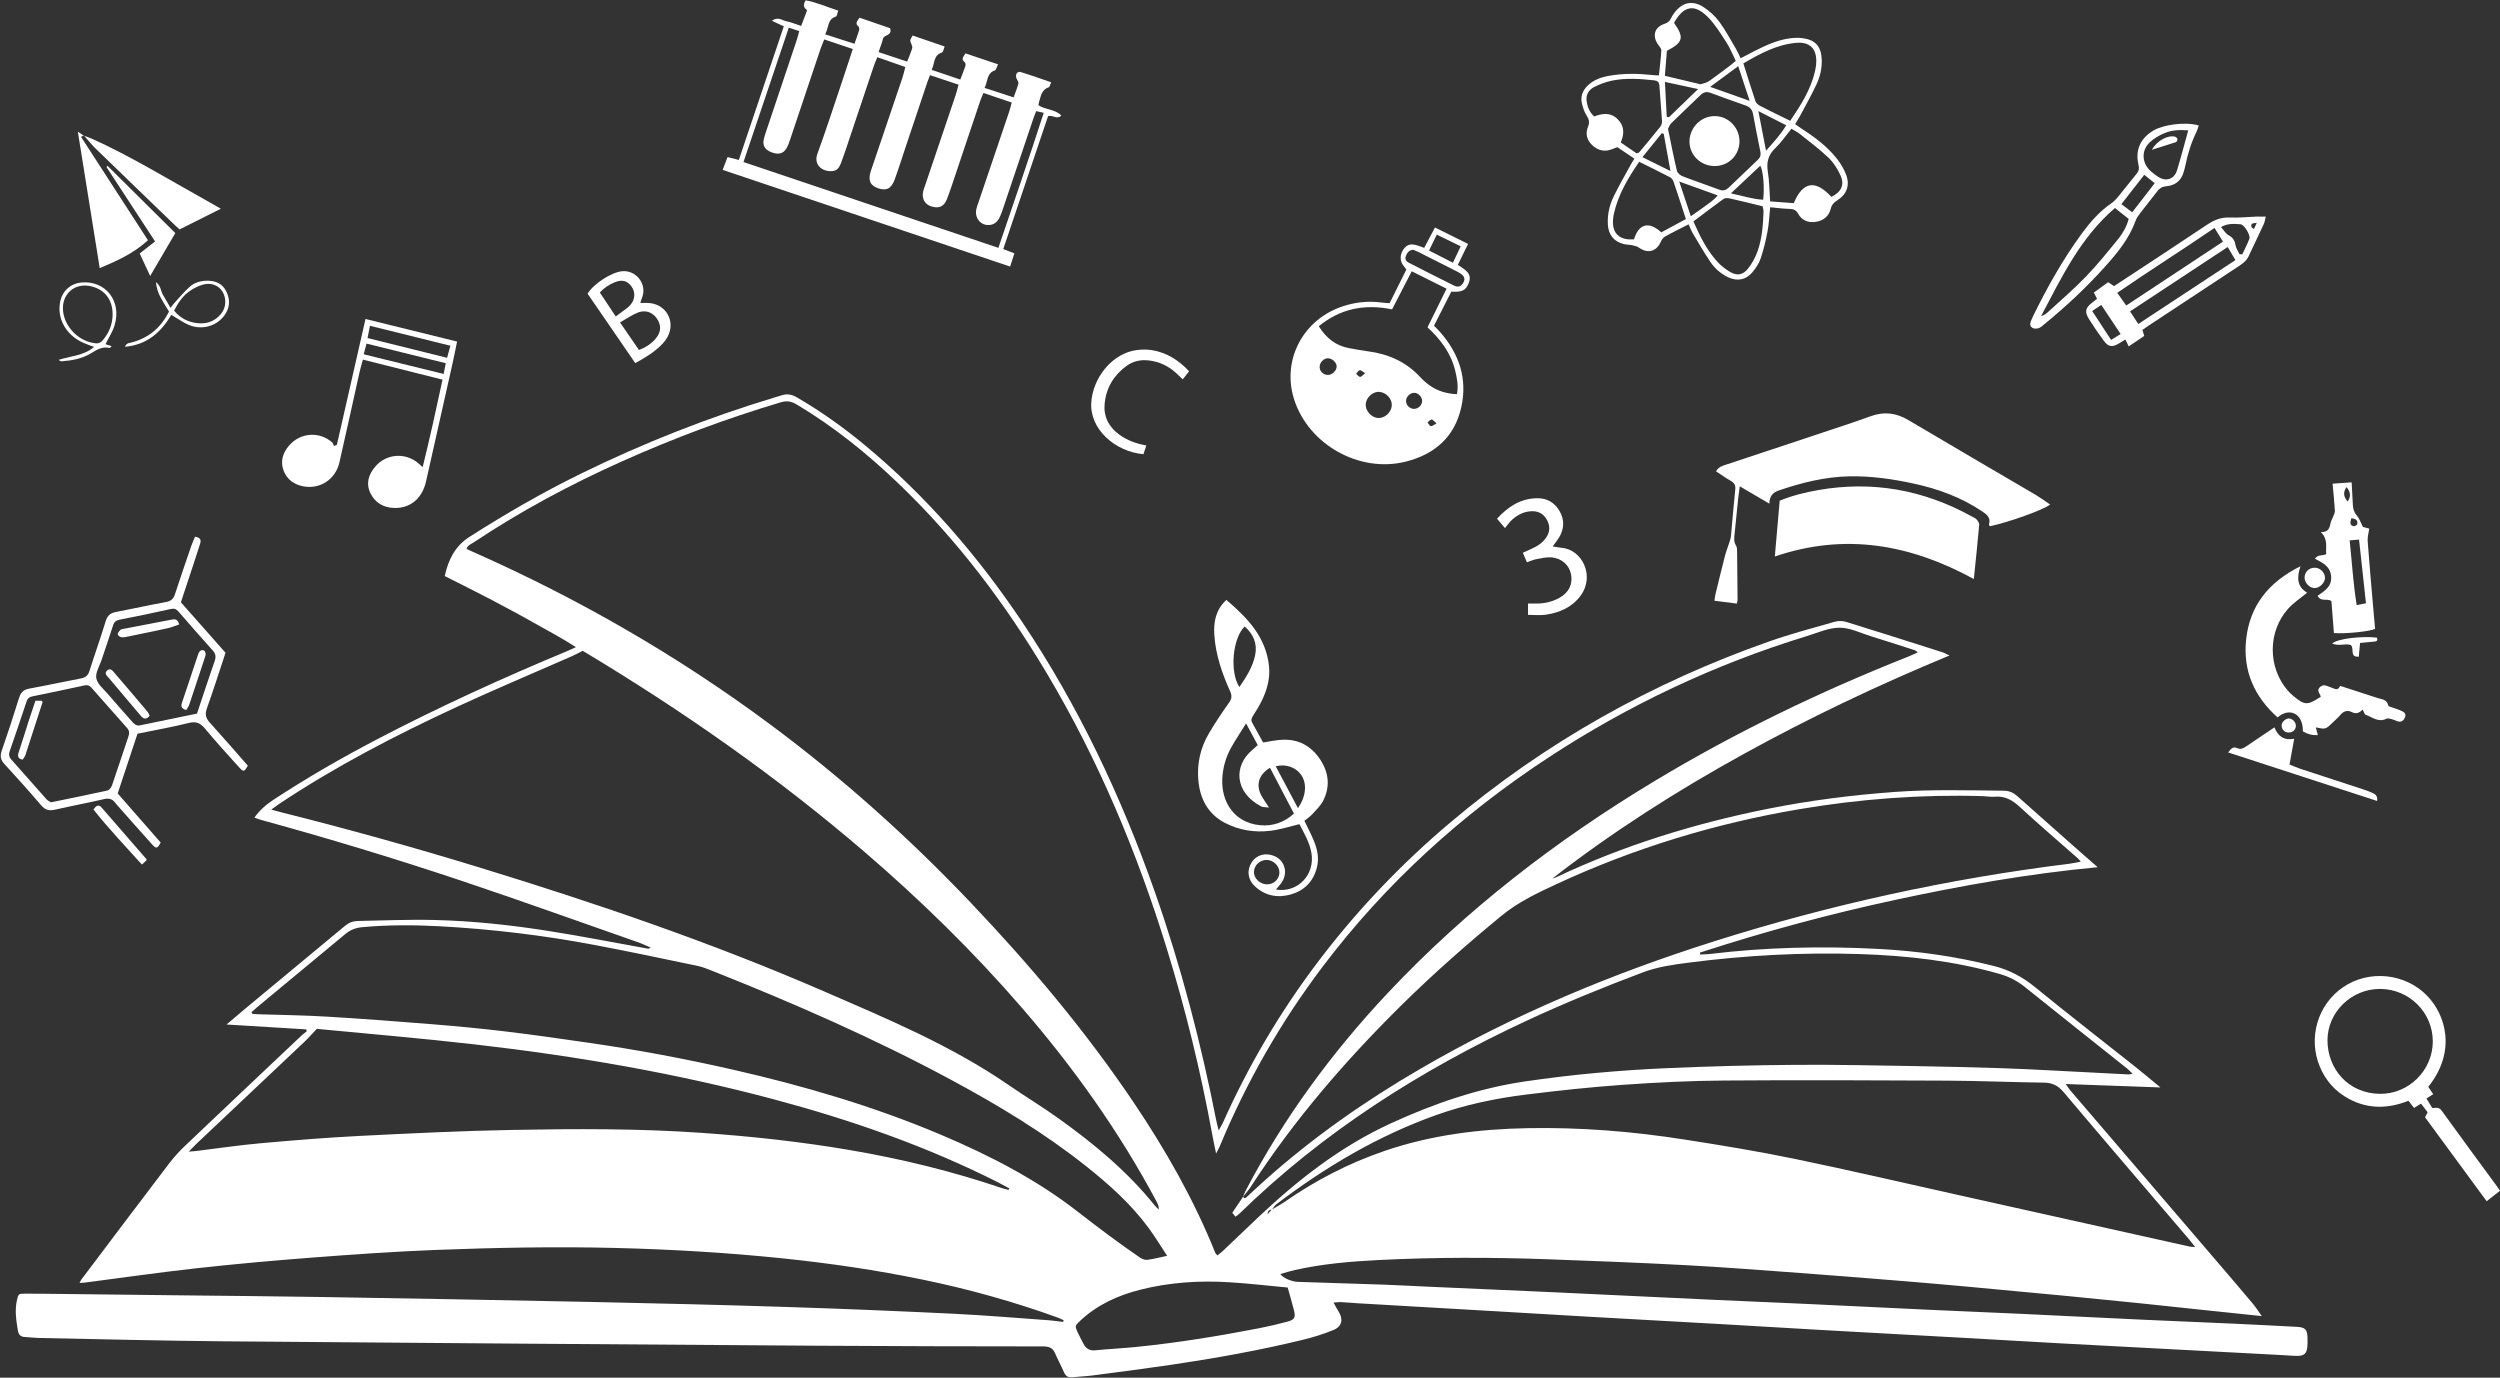 <?xml version="1.0" encoding="UTF-8" standalone="no"?><svg xmlns="http://www.w3.org/2000/svg" xmlns:xlink="http://www.w3.org/1999/xlink" fill="#ffffff" height="3364.4" preserveAspectRatio="xMidYMid meet" version="1" viewBox="265.2 409.1 6105.1 3364.4" width="6105.1" zoomAndPan="magnify"><rect x="265.2" y="409.1" width="6105.1" height="3364.4" fill="#333333" stroke="none"/><g id="change1_1"><path d="M3521.6,3590c5.4,9.5,8.6,15.8,12.3,21.6c12.1,18.7,8.7,36.7-11.9,45.2c-23.7,9.8-48.5,17.6-73.5,23.7 c-107.6,26.4-216.6,45.7-326.1,61.9c-63.2,9.3-126.5,17.5-189.8,25.7c-16.2,2.1-32.5,2.5-48.7,4.3c-10.4,1.1-16.4-2.8-20.5-12.4 c-6.7-15.6-15-30.5-21.7-46.1c-5.6-13.3-14.8-16.8-28.8-16.8c-184.3-0.2-368.5-0.4-552.8-1.7c-484.1-3.3-968.2-6.6-1452.2-10.8 c-148.9-1.3-297.7-5.2-446.6-8.1c-12.2-0.2-24.4-1.9-36.6-2.5c-10.2-0.5-14.4-7-15.8-15.6c-4.2-24.8-8-49.7-2.2-74.8 c3.3-14.4,3.7-15.2,19-15.3c27.2-0.1,54.4,0.3,81.6,0.6c104,1.2,208,2.4,312.1,3.6c109.5,1.3,218.9,2.1,328.4,3.9 c221.6,3.7,443.2,7.5,664.8,12.2c159,3.3,318.1,7.2,477.1,12.3c134.5,4.3,269,9.9,403.5,16.4c78,3.8,156,10.4,233.9,16 c11.4,0.8,22.7,2.7,34.1,4c0.5-1.4,1-2.7,1.5-4.1c-4.9-2.2-9.7-4.8-14.8-6.6c-107.4-38.9-217.1-69.4-329-92.5 c-113.2-23.4-227.5-40.1-342.3-52c-135.3-14-270.9-22-406.9-25.4c-146.9-3.7-293.7-0.8-440.5,4.8c-101.2,3.9-202.3,11.1-303.2,18.8 c-94.2,7.2-188.3,15.7-282.2,26.1c-90.5,10-180.6,23.1-270.9,34.8c-3.9,0.5-7.8,0.6-13.4,1c2-3.8,2.8-6.4,4.4-8.4 c71.6-95,143.1-190,215.2-284.6c11.9-15.6,25.5-30.1,39.7-43.6c94.1-89.5,188.5-178.6,282.9-267.8c3.9-3.7,8.4-6.8,12.7-10.2 c-0.5-1.6-1-3.1-1.5-4.7c-63.6-3.9-127.2-7.8-194.5-11.9c16.8-14.2,30.5-26.1,44.5-37.7c81.6-67.7,163.3-135.3,244.8-203.2 c9.5-7.9,19.8-11.7,31.6-11.9c62.5-1.1,125-4,187.5-2.4c93.8,2.3,187.2,12.4,279.8,27.1c79.8,12.6,159.1,28.2,238.6,42.5 c2.5,0.5,5.1,0.7,8.9-2.2c-10.1-4.3-19.9-9.2-30.2-12.8c-143.5-50.2-286.5-101.7-430.7-150c-162.1-54.3-325.8-103.9-490.8-149.1 c-5-1.4-9.8-3.4-15.9-5.6c13.5-19.1,29.9-32.7,48.1-44.6c80.8-52.9,164.3-101,249.8-145.7c152.3-79.7,308.6-150.9,467.2-216.8 c5.6-2.3,11-5,20-9.1c-35.7-23.1-70.9-41.4-105.3-60.9c-35.4-20.1-71.4-39.2-107.5-58.1c-35.4-18.5-71.2-36.2-107.6-54.6 c8.9-40.1,25.2-73.2,60.6-95.8c87.7-56,177.6-108,271-153.8c153.3-75.2,311.7-137.6,475.1-186.9c5.2-1.6,10.5-3,15.6-4.7 c13-4.4,24.6-2.7,36.9,4.4c59.6,34.5,115.3,74.4,168.2,118.3c149.6,124.4,275.2,270.1,383.3,431.4c137,204.4,241.1,425,322.8,656.6 c64.5,182.9,113.2,370,150.7,560.2c1.3,6.5,3.1,12.9,5.8,24.1c5-8.9,8.1-13.7,10.4-18.9c63.2-141.4,141.6-273.8,235.4-397.1 c93.8-123.3,200.1-234.7,318.4-334.7c232.5-196.6,493.7-342.7,780.4-443.5c52.4-18.4,106.4-32.7,159.9-48 c8.6-2.4,19.2-2.4,27.7,0.3c78.5,24.2,156.7,49.2,235,74.1c4.9,1.5,9.3,4.2,17.5,8c-174.8,72.3-341.8,151.8-504,241.3 c-162.5,89.7-318.7,189.1-465.8,303.4c3.5-1.2,7.1-2.2,10.5-3.7c163.6-77.2,335.1-130.2,512.1-165.9c104-21,209-34.3,314.9-42 c88.4-6.4,176.7-3.8,265-2.9c13.1,0.1,23.4,4.7,33,13.3c51.2,45.7,102.7,91.2,154.1,136.7c13,11.5,26.2,22.9,42.2,36.8 c-168.5,15.8-331.3,44.7-493.1,79.5c-161.7,34.8-321.2,77.9-478.4,129.1c0.2,1.5,0.4,3.1,0.6,4.6c7.7-0.4,15.4-0.3,23.1-1.2 c137.4-16.7,275.1-19.7,413.2-12.4c95.2,5,189.1,18.3,281.6,41.8c37.7,9.6,69.9,26.9,100.1,51.6c80.5,65.8,162.8,129.4,244.3,194.1 c19.6,15.6,38.7,31.8,61.7,50.7c-78.5-2.8-152.8-5.5-231.2-8.3c5.1,7.3,7.4,11.1,10.2,14.4c115.9,135.2,231.8,270.4,347.7,405.7 c32.7,38.2,65.5,76.4,97.9,114.9c7.7,9.1,14,19.3,23,31.7c-56.3-5.9-108.2-11.3-160.1-16.8c-45.3-4.8-90.5-9.8-135.8-14.4 c-60.2-6.2-120.3-12.2-180.5-18c-81.2-7.8-162.4-15.4-243.6-22.8c-50.1-4.6-100.2-9-150.3-13.1c-85.4-6.9-170.7-13.8-256.1-20.1 c-92.9-6.8-185.7-14.1-278.7-19.1c-112.7-6-225.4-10.5-338.2-14.5c-138-4.9-276-5.1-413.9,1.9c-68.6,3.5-137,9.3-204.2,24.4 c-11.8,2.6-23.3,6.4-35.5,9.8c7.5,10.3,28.7,18.7,42.8,19.1c69.9,2.1,139.9,4.3,209.8,6.8c31.9,1.1,63.8,3,95.7,4.4 c105.3,4.7,210.5,9.1,315.8,14c131.7,6.1,263.4,12.6,395.2,18.7c73.3,3.4,146.7,6.3,220,9.7c101.2,4.7,202.3,9.8,303.5,14.5 c74.7,3.5,149.4,6.4,224.1,9.9c100.5,4.7,201,9.8,301.4,14.5c74,3.4,148.1,6.3,222.1,9.7c50.9,2.3,101.8,5,152.7,7.7 c19.8,1.1,24.8,6.6,25.4,26.4c0.2,7.5,0.3,15-0.4,22.4c-1.5,15.9-7.7,21.9-23.5,22c-12.2,0.1-24.4-1.2-36.7-1.8 c-95.7-5.1-191.4-10.2-287.1-15.2c-85.5-4.5-171.1-8.9-256.6-13.6c-76.7-4.2-153.4-8.8-230.1-13.1 c-118.1-6.6-236.2-12.9-354.3-19.6c-78-4.4-156.1-9.3-234.1-13.7c-112-6.4-224-12.4-336-18.8c-76.7-4.4-153.4-9.1-230-13.5 c-110.6-6.4-221.2-12.8-331.8-19.2c-11.5-0.7-23-2-34.6-2.4C3538.6,3588.3,3532.2,3589.3,3521.6,3590z M3370.8,3363.1 c10.9-6.5,22.2-12.5,32.6-19.7c75.2-52.3,155.7-93.8,242.4-123.5c113.6-39,231.2-53.6,350.6-55.8c128-2.3,255.3,7.9,381.7,27.7 c89.8,14,179.7,28.7,268.7,47.1c134.9,27.9,269,59.2,403.4,89.1c187.4,41.7,374.8,83.6,562.2,125.3c3.4,0.7,6.9,0.7,13.6,1.2 c-6.3-8-10.3-13.3-14.6-18.4c-102.4-119.9-205.1-239.5-306.8-360c-13.6-16.1-27.6-22.9-48.4-23.2c-78.2-0.9-156.3-4.4-234.4-4.8 c-182.1-0.9-364.3-1.7-546.4-0.3c-82.2,0.6-164.4,4.6-246.4,10.4c-79.2,5.6-158.3,14.1-237.1,23.9c-74.9,9.3-148.7,24.7-220,50.2 c-142,50.7-270.1,126.7-389.7,217.6c-4.5,3.4-7.4,8.9-11.1,13.5c-6.8-0.3-10.3,3.4-10.5,10.9 C3364,3370.6,3367.4,3366.8,3370.8,3363.1z M3301.4,3330.8c1.9,7.7,5.9,3.6,8.6,1.1c14.6-13.2,28.9-26.8,43.6-39.9 c116.9-104.6,244.8-194.1,380.3-272.9c227.6-132.4,469.1-232.9,719.7-312c282.4-89.2,570.5-152.2,864.4-188.6 c9-1.1,17.8-3.2,28.5-5.1c-3.4-4-4.9-6.2-6.8-7.9c-47.4-41.8-95.5-82.9-141.9-125.7c-18.1-16.7-36.3-27.4-61.5-25.1 c-9.4,0.9-19-1.1-28.5-1.4c-150.6-4.5-300.3,6.8-448.7,31.9c-205.2,34.7-402.7,94.9-591.7,182.4c-47.4,21.9-94.7,44.2-135.6,77.9 c-83.5,68.7-164.7,140-241.7,215.9c-138.4,136.4-264.8,282.7-370.6,446.1c-5.5,8.4-12.3,16-18.6,23.9c2.1-5,3.9-10.1,6.4-14.9 c92.7-177,209.9-336.5,346.4-481.9c192.2-204.6,412.6-373.9,652.5-518.4c197.1-118.7,403.7-218.2,617.5-303 c7.9-3.1,15.5-6.8,24.7-10.8c-3.4-2.8-4.7-4.5-6.3-5.1c-35.5-11.5-71-23-106.7-34c-25.9-8-51.9-21.3-77.9-21.3 c-26.8,0-53.8,12.5-80.4,20.6c-223.5,68.6-432.9,167.1-628.4,295c-213.5,139.7-399.9,308.7-553.9,512.6 c-102.1,135.1-185.5,281-250.6,437.4c-2.2,5.2-5,10.1-9.3,18.4c-3.8-18.7-7-33.1-9.6-47.6c-28.1-153.1-64.9-304.2-110.8-452.9 c-72.6-235.2-167-460.9-293.3-672.7c-100.7-168.9-218.1-324.9-360.3-461.4c-76.7-73.6-159-140.2-250.6-194.8 c-12.6-7.5-23.7-9.4-38.2-5.1c-132.3,39.4-261.2,87.5-387.2,143.9c-126.1,56.4-247.6,121.3-362.6,198c-6.3,4.2-14.8,6.8-17.9,16.3 c5.6,2.6,10.5,4.8,15.3,6.9c256.9,113.7,499,252.9,724.7,420.4c176.3,130.8,339.2,276.6,490.4,435.5 c145.4,152.9,281.1,313.9,399.1,489.3c77.9,115.9,146.8,236.6,198.9,366.5c0.9,2.2,3.1,3.9,5.4,6.6c4.9-4,9.2-7.1,13.1-10.8 c28.1-26.7,56-53.5,84.2-80.2c97.7-92.5,202.6-174.8,325.9-231.4c104.8-48.1,212.7-85.5,327.3-102.4 c115.1-17,230.8-27.4,346.9-32.5c104.6-4.6,209.3-7.3,313.9-8.1c99.9-0.8,199.9,1.6,299.8,3.2c68,1.1,135.9,2.9,203.9,5 c41.4,1.3,82.9,3.5,124.3,5.6c61.8,3.1,123.5,6.4,185.3,9.6c2.4,0.1,4.8-0.7,10.3-1.5c-5.6-5.4-8.9-9.3-12.8-12.4 c-83.4-66.5-167.2-132.7-250.3-199.6c-18.4-14.8-38.3-25.1-60.8-31.6c-111.8-32.2-226.3-45-342.1-48.8 c-139.6-4.6-278.6,3-417.1,20.8c-38.4,4.9-76.6,10.2-113.3,24c-95.9,36.2-190.8,74.8-283.8,118.1 c-258.7,120.5-496.9,271.5-701.9,471.9c-2.3,2.2-5.2,3.9-8.7,6.5c-3.4-4.1-6.1-7.3-7.9-9.4 C3283.9,3356.4,3292.6,3343.6,3301.4,3330.8z M927.5,2386.2c12,3.2,19.1,5.2,26.3,7c161.9,40.6,322.6,85.4,482.2,134.3 c284.9,87.3,566.7,183.3,840.2,302c155.5,67.5,312.3,132.8,452.9,229.8c39.7,27.4,81.1,52.4,120.3,80.4 c87,62.2,169.2,130.1,236.5,214.2c2.7,3.4,6.2,6,9.4,9c0-7.5-2.5-13.5-5.5-19.2c-91.2-171.1-203-327.9-329.7-474.3 c-117.6-135.9-245.8-261.3-382-378.5c-215.4-185.2-447.3-347.2-689.9-492.5c-8.8,4.4-17.1,9.1-25.7,12.9 c-93.8,41.3-188.3,80.9-281.3,123.9c-149.8,69.4-296.3,145.2-434,236.9C941.7,2375.8,936.5,2379.7,927.5,2386.2z M879.4,2880.9 c0.7,1.4,1.4,2.8,2.2,4.2c5.3,0.3,10.6,0.7,15.9,0.9c55,1.8,110.1,2.4,165,5.7c86.1,5.2,172.1,11.6,258.1,18.6 c60.2,4.9,120.4,10.6,180.4,17.8c66.7,8,133.2,17.6,199.7,27.2c118.9,17.1,236.9,39.2,354.1,65.9c173.6,39.6,344,89.5,508.2,159 c119.2,50.5,233.9,109.5,336.2,189.5c48.7,38.1,98.2,74.9,149.1,110c5.1,3.5,12.4,6.7,18.2,6c15.3-1.8,30.3-5.9,48.9-9.8 c-15.6-23.7-29.2-46.3-44.8-67.5c-42.9-58.6-96.7-106.6-153.2-151.5c-102.5-81.4-214.2-148.7-329.1-210.6 c-189.1-101.8-385.6-187.7-585.1-266.9c-11.3-4.5-22.9-9.1-34.7-11.6c-82.4-17.2-164.7-34.6-247.3-50.3 c-126.9-24.2-255-39.6-384.1-46.5c-62.5-3.3-125-3.4-187.4,2.3c-15.3,1.4-28.6,6.3-40.7,16.3c-71.5,59.6-143.3,118.9-214.9,178.3 C889,2872.1,884.2,2876.5,879.4,2880.9z M1038.8,2921.6c-11.8,12.5-20.2,22.2-29.5,31c-88.3,83.6-176.9,167.1-265.3,250.6 c-5,4.8-9.7,9.9-17.8,18.2c9.4-0.8,13.3-0.9,17.3-1.4c52.6-6.4,105-14.3,157.7-19c81.2-7.3,162.5-13.9,243.9-18 c124.2-6.3,248.4-12.3,372.7-14.6c153.6-2.9,307.2-3.5,460.6,7.2c121.4,8.4,242.1,21.5,362.1,42c126.6,21.6,251.1,52,372.8,93.4 c4.8,1.6,9.9,2.6,14.9,3.9c0.5-1.2,1.1-2.5,1.6-3.7c-8.7-4.7-17.4-9.7-26.2-14.2c-174.6-88.2-358.2-152.3-546.8-202.8 c-239.9-64.2-484-106.1-730.4-134.4C1296.9,2944.8,1166.9,2934.1,1038.8,2921.6z M3409.8,3553.3c-48.1-4.5-95.2-10-142.5-12.9 c-73.5-4.6-146.5,0.2-218.2,18.4c-54.7,13.9-104.8,36.8-146.4,76c-12.5,11.8-12.8,12.6-5.9,27.8c4.2,9.2,9.2,18.1,13.8,27.2 c6,12,14.6,18.3,29.1,16.8c33-3.3,66.3-4.8,99.3-8.1c101.3-10.2,201.6-26.5,301.5-45.9c23.3-4.5,46.4-10,69.3-16.2 c16.6-4.5,19.6-10.3,15.5-26.8C3420.9,3591.9,3415.7,3574.4,3409.8,3553.3z"/><path d="M2029.9,823.9c4.4-11.5,8-20.8,12-31.2c9.3,2.4,17.5,4.4,27.6,7c36.7-109.2,73.2-217.6,109.8-326.3 c-10.2-4.7-18.4-8.6-29-13.5c14.6-11.1,25.1-1,35.6,1.2c11.8,2.4,23,7.1,35.8,11.3c5.1-13.3,9.6-25.2,14.6-38.5 c-8.2-5.5-11-12.9-3.6-24c26.5,4.7,51.5,16.2,79.5,25.1c-2.2,5.8-2.9,13.7-5.9,14.6c-21,6.7-16.8,26.7-26,43.3 c24.6,7.9,47.3,15.3,71.5,23.1c4.4-12.5,8.3-22.5,11.3-32.7c0.8-2.8,0.5-7.8-1.4-9.3c-9.6-8.2-2.8-13.8,2.6-21.7 c25.6,8.8,50.9,17.5,74.6,25.7c5.8,19.2-14.8,14.9-17.4,25.7c-2.5,10.4-6.7,20.3-10.8,32.6c23.8,7.9,45.9,15.3,69.8,23.2 c4.7-11.9,9-21.7,12.2-31.9c1-3.2-0.4-7.7-1.9-11.1c-3.8-8.6-4.1-8.5,3.1-20.7c25,8.6,50.3,17.3,78.1,26.8 c-2.4,6-3.4,13.8-6.4,14.7c-21.3,6.5-17.2,26.3-25.3,42.4c23.9,8.1,46.2,15.6,70,23.7c4.6-12,9-22.5,12.5-33.2 c0.9-2.6,0.2-7.5-1.6-9c-10.2-8-2.7-13.9,1.7-21.8c26.1,8.8,51.6,17.4,79.6,26.8c-3.2,6.4-4.5,13.6-7.9,14.8 c-20.6,7.4-16.7,26.7-25,42.7c24.9,8.2,47.1,15.4,70.9,23.2c4.5-12.6,9-23.1,11.7-34.1c0.9-3.4-2.9-8-4.6-12.1 c-3.8-9.5,1.6-18.3,10.4-15.6c24.5,7.5,48.5,16.2,74.2,24.9c-2.7,5.8-3.6,11.5-6,12.3c-18.2,6-19.2,22.6-23.8,36.9 c-0.6,1.9-0.9,3.9-1.5,6.6c16.6,11.9,40.3,9.2,56.1,25.5c-10.6,10.5-19.9-1.7-32.3,1.3c-35.9,106.6-72.4,214.8-109.5,324.8 c9.4,3.6,17.3,6.6,27.2,10.4c-3.4,10.6-6.6,20.5-10.4,32.3C2497.4,981.1,2264.3,902.7,2029.9,823.9z M2407.6,548.8 c-3.4,8.4-6.2,14.5-8.3,20.8c-17.8,52.8-35.3,105.6-53.1,158.3c-8.9,26.4-17.4,52.9-27.1,78.9c-6.6,17.8-14.2,21.5-30.7,20 c-18.7-1.8-35.9-17.8-27.2-41.8c21.1-58,40.2-116.8,59.9-175.3c8.9-26.2,17.4-52.6,26.7-80.9c-23.8-8-46-15.4-69.8-23.4 c-3.6,9.2-6.9,16.5-9.4,24c-24.6,73.4-49.1,146.8-73.8,220.2c-2.6,7.7-5.3,15.6-9.5,22.4c-7.6,12.6-19.8,15.2-35.8,9.1 c-16-6.2-22.4-15.9-19.3-31c1.8-8.6,4.8-17,7.6-25.3c24.2-72.1,48.4-144.1,72.5-216.2c2.5-7.4,4.3-15.1,6.7-23.5 c-9.6-3.2-17-5.7-25.5-8.5c-37.1,110.1-73.7,218.4-110.7,328.2c208.2,70.1,414.2,139.5,622.5,209.6 c37.3-110.6,75.2-219,110.7-329.8c-7.9-1.8-12.8-2.9-18.4-4.1c-2.4,6.3-4.5,11.2-6.3,16.3c-23.8,70.7-47.6,141.5-71.5,212.2 c-3.9,11.6-7.4,23.4-13.1,34.1c-3.1,5.9-9.6,12-15.9,14c-23.4,7.3-44-11.6-39.7-35.7c0.9-5.3,2.9-10.4,4.7-15.6 c25.2-74.5,50.5-149.1,75.7-223.6c2.3-6.9,4-14,6.4-22.7c-23.7-8-45.8-15.5-69.1-23.4c-2.9,7.1-5.5,12.5-7.5,18.2 c-20.2,59.8-40.2,119.7-60.3,179.5c-6.9,20.6-13.5,41.3-21.4,61.5c-6.1,15.7-16.1,21.5-29.5,19.8c-23.1-3-34.2-19.7-27.6-42.1 c1.3-4.6,3.1-9,4.6-13.5c24.6-72.6,49.2-145.3,73.7-217.9c2.7-8.1,4.7-16.5,7.2-25.7c-24.5-8.2-46.7-15.6-69.7-23.3 c-2.7,7-4.8,11.9-6.5,17c-17.7,52.8-35.4,105.5-53,158.3c-8.8,26.4-17.1,53-26.6,79.1c-8.4,22.9-20.4,28.8-40.5,21.9 c-19.8-6.8-25.2-19.4-18-42.1c1-3.2,2.2-6.4,3.3-9.6c24.6-72.6,49.3-145.2,73.8-217.9c2.8-8.2,4.5-16.7,7.2-26.6 C2453.3,564.6,2431.7,557.1,2407.6,548.8z"/><path d="M3658.7,1149.5c14.1-28.3,27.3-55,40.9-82.2c-3.3-4.3-6.2-7.9-8.8-11.7c-7.5-11-6.7-25.7,2-38c7.9-11.1,17.4-14,32.3-9.5 c5.8,1.7,11.4,3.9,18.1,6.3c8.7-16.5,17.1-32.4,26.2-49.7c27.6,13.7,53.5,26.5,80.9,40.1c-9,18.3-16.9,34.4-25.1,51.1 c16.7,11.5,36.4,20,26.6,44.8c-7,17.6-16.4,22.3-42.5,20.6c-13.7,27.1-27.7,54.7-42.2,83.2c5.9,6.2,11.3,11.3,16.1,16.9 c45.5,52.4,65.7,112.7,50.7,181.2c-15.9,73.1-64.6,115.9-135.7,133.8c-112.8,28.5-237.4-41.3-272.7-151.9 c-30.8-96.5,22.1-196.5,120.7-228c27.5-8.8,55.6-12.3,84.5-9.5C3639.4,1148.2,3648.1,1148.7,3658.7,1149.5z M3712.7,1071.6 c-17,32.9-32.4,62.9-48,93c-66.9-13.7-126.3-2-179,41.2c18,28.7,41.1,47.3,73.2,53.3c15.3,2.8,30.7,5.8,46.1,7.8 c50.2,6.4,93.9,25.6,128.7,63.4c6.8,7.4,14.7,14.2,22.9,20.1c19.7,13.9,41.9,20.3,66.4,21.3c4.1-19.8,0.4-37.8-3.7-55.5 c-10-43.9-36-78.2-68.1-107.7c15.8-31.9,30.7-62.2,46.6-94.4C3768.9,1099.6,3741.9,1086.1,3712.7,1071.6z M3716.2,1019 c-10.5,1-14.9,7.6-17.9,15.5c-3,8,1.1,13.1,7.8,16.5c36.8,18.8,73.7,37.6,110.7,55.9c9.6,4.7,17.2,1.2,22.1-7.9 c4.8-8.8,2.7-15.4-7.2-22c-3.4-2.2-7-4.1-10.6-6c-30.8-15.6-61.7-31.3-92.6-46.8C3724.3,1022.2,3719.8,1020.6,3716.2,1019z M3630.4,1429.9c15.7,1,31.8-12.9,33.5-29.2c1.8-16.6-12.6-33.1-30-34.6c-16.3-1.4-33.1,14-33.6,31 C3599.8,1412.7,3614.6,1428.9,3630.4,1429.9z M3813.3,1050.7c6.8-14.4,12.7-26.9,19-40.1c-20.3-9.9-38.4-18.8-58.4-28.5 c-6.5,13.4-12.3,25.3-18.9,38.8C3774.2,1030.8,3792.1,1039.9,3813.3,1050.7z M3529.4,1304.1c0.1-9.8-11.4-20.4-21.9-20.1 c-9.7,0.3-19.1,9.8-19.7,20c-0.7,11.2,8.7,20.7,20.3,20.7C3518.6,1324.7,3529.3,1314.3,3529.4,1304.1z M3738.1,1388.1 c-0.1-9.9-9.4-19.5-19.1-19.7c-10.6-0.3-20.6,9.9-20.2,20.7c0.4,10.2,9.8,18.8,20.1,18.5 C3729.2,1407.2,3738.2,1398.1,3738.1,1388.1z M3598.9,1320.5c-6.1-3.7-10.1-7.9-13.1-7.4c-3.4,0.6-6,5.7-8.9,8.8 c3.2,2.7,6.4,7.4,9.7,7.6C3589.7,1329.6,3593.1,1324.9,3598.9,1320.5z M3773.2,1443.1c-5.6-4.7-8.8-9.5-12-9.5 c-3.4,0-6.7,4.6-10.1,7.1c2.7,3.2,5,8.3,8.3,9C3762.5,1450.5,3766.6,1446.5,3773.2,1443.1z"/><path d="M5271.6,1641.1c-15.2,12.9-101.4,43.4-147.2,53.2c-0.7-1.6-2.4-3.6-1.9-5c4.3-14.5-3.5-22.3-14.5-29.8 c-51.8-35.5-109.5-56.6-170.4-69.7c-51.2-11-102.9-18.5-155.5-17.5c-59.8,1.1-116.8,15.4-173,34.5c-14.2,4.8-23.1,13.9-23,32.3 c-24.6-14.4-47.1-27.6-72.3-42.4c-1.6,12.2-3.1,21.9-4.1,31.6c-3,28.4-5.9,56.7-8.6,85.1c-0.9,9.3-2.5,18.5,3.3,27.5 c2.7,4.2,2.9,10.5,2.9,15.8c0.6,39.4,0.8,78.8,1.1,118.2c0,1.9-0.9,3.9-1.9,8.2c-17.7-2.3-35.4-4.5-54.5-7 c0.9-6.1,1.2-10.7,2.3-15.1c7.7-31.6,15.3-63.3,23.4-94.8c2.9-11,7.2-21.7,10.7-32.6c1.6-5.1,3.4-10.4,3.9-15.7 c3.6-37.8,6.4-75.8,10.5-113.6c1.1-10.6-2.4-16.1-11.2-21.1c-12.2-6.9-23.7-15.1-35.9-23.1c7.3-12,17.6-13.9,27-17.1 c72.1-24,144.2-47.7,216.3-71.8c45-15,90.2-29.7,134.8-45.8c32.4-11.7,61.7-8.2,91.4,9.4c103.9,61.7,208.4,122.4,312.6,183.6 C5249.2,1625.4,5259.9,1633.3,5271.6,1641.1z"/><path d="M4388.8,956.9c-20.4,10.4-39.8,19.9-58.6,30.5c-4.6,2.6-7.7,8.9-10.2,14.1c-11.1,22.4-31.5,27.2-52.1,12.5 c-4.5-3.2-10.6-4.7-16.2-5.9c-7.2-1.6-14.9-1.3-22.1-3.2c-23.5-6.2-36.4-22.7-37.9-47c-1.5-24.3,3.7-47.5,14.2-69.1 c12.2-25,26.1-49.1,39.4-73.6c3.2-5.9,6.8-11.5,11.1-18.7c-14-9.5-27.3-18.4-41.5-28c-3.9,1.5-8.3,2.9-12.6,4.7 c-17.5,7.2-33.4,4-47.3-8.2c-14.2-12.5-19.1-28.6-11.9-46c4.6-11.1,2.7-18.6-3.5-28c-5.4-8.3-8.6-18.4-11.1-28.2 c-4.3-17.2,1-32.2,13.7-44.5c14.7-14.3,33.2-20.8,52.9-24.2c34.4-6,69-5.7,103.6-1.9c5.3,0.6,10.6,0.7,17.6,1.1 c2.2-21,4.8-41.1,5.9-61.2c0.2-4.4-4.4-9.3-7.4-13.5c-15.6-21.5-9.6-43.3,15.4-51.4c8.1-2.6,12.6-6.7,15.9-13.9 c2.3-4.9,5.3-9.5,8.6-13.8c19-24.6,43.5-30.4,69.7-13.6c14.5,9.3,28.4,21.5,38.7,35.4c15.7,21.2,28.1,44.8,41.6,67.5 c4,6.8,7.1,14.2,11.2,22.6c13.1-6.8,24.3-12.9,35.7-18.6c28-14.1,56.4-27,88-30.5c9.3-1,19.1-1.2,28.3,0.1 c31.1,4.4,44.8,20.5,46,52.1c0.8,21.5-4,42.2-13.1,61.3c-12.1,25.7-26.1,50.6-39.5,75.8c-3.5,6.5-7.6,12.7-12.4,20.6 c5.4,3.8,10.1,7.3,14.9,10.5c32.8,21,63.9,44.1,88,75c9,11.6,16.8,24.9,21.9,38.6c9.4,25.4,1.3,47.4-21.3,61.7 c-8.4,5.3-13.9,10.4-16.5,21.1c-4.6,18.9-19,29.6-38.2,32c-17.6,2.2-32.5-4.1-41.3-20c-5-9-11.3-11.7-21.2-11.9 c-15.4-0.3-30.7-2.5-47.2-4c-2.1,20.7-2.8,39.7-6.3,58.1c-4.2,22.6-9.6,45.1-16.9,66.9c-3.9,11.9-11.6,23.2-19.6,33 c-16,19.7-37.7,23.7-60.4,12.7c-17.5-8.5-32-21.2-42.7-37.1c-15.2-22.4-28.7-46-42.6-69.2C4395.4,972.6,4392.6,965,4388.8,956.9z M4338.5,723.7c7.2,34.9,13.8,68.9,21.8,102.5c1.3,5.3,8.1,11.1,13.7,13.3c29.7,11.5,60,21.5,89.8,32.8c9.9,3.8,16.8,1,23.7-5.7 c23.5-22.6,47-45.2,70.7-67.6c6.1-5.8,7.5-11.8,5.8-20c-6.4-30.5-12.1-61.2-17.9-91.9c-2-10.3-7.6-16.7-17.6-20.2 c-28.8-10.1-57.5-20.4-86.1-31c-9.5-3.5-16.9-1.9-24.1,5c-23.9,23.1-48.1,45.9-71.9,69.2C4342.8,713.6,4341.1,718.9,4338.5,723.7z M4637,704.1c25.7-37.9,49.7-75.3,60.2-119.6c1.9-7.9,3.2-16,3.4-24.1c1.1-32.6-16.2-49.6-48.9-46.7 c-47.8,4.3-88.7,26.4-129.1,50.3c10.1,31.9,19.4,62.2,29.5,92.2c1.5,4.5,6.3,8.8,10.7,11.1C4586.2,679.5,4610,690.9,4637,704.1z M4400.6,949.8c16,36.6,32.9,70.6,58.9,99c8.1,8.9,18.1,16.5,28.3,23c17.6,11.1,32.4,10.1,45.4-5.9c10.5-12.8,18.8-28.3,24.3-44 c10.8-30.9,13.2-63.7,14.3-96.3c0.1-4.4-1.5-8.9-2.2-12.8c-27.7-6.7-54.1-13.3-80.5-19.2c-4.8-1.1-11.5-1.2-15.1,1.4 C4449.9,912.3,4426.3,930.5,4400.6,949.8z M4255.5,993.6c12-39.6,37.5-43.8,66.6-17.1c19.6-10.6,39.6-21.3,60.1-32.4 c-10.4-31.8-20.1-62-30.3-92c-1.4-4.1-5.1-8.4-8.9-10.4c-24.4-12.7-49.1-24.7-74.8-37.5c-27.6,39.9-51.1,79.9-61.7,126.2 c-1.9,8.5-2.8,17.5-2.3,26.2c1.4,21.6,14.5,34.6,36,36.9C4245,994,4249.7,993.6,4255.5,993.6z M4262.2,783.8 c3.7-1.7,5.3-1.9,6.1-2.8c17.4-20.8,34.8-41.6,51.7-62.8c2.6-3.3,4.1-8.7,3.9-13c-1.8-29.1-4.4-58.1-6.4-87.2 c-0.6-8.4-4.6-11.8-12.7-12.7c-34.5-3.7-69.1-6.4-103.4,0.8c-15,3.1-29.9,8.7-43.6,15.7c-12.7,6.5-20.1,18.7-18.1,33.7 c1.9,14.1,6.8,27.4,18.6,38c20.1-7.8,39.9-10.4,56.9,6.3c16.7,16.2,17.4,35.5,7.9,57.2C4237.1,766.7,4250.2,775.7,4262.2,783.8z M4737.5,889.9c23.9-11.6,32.8-29.5,22.4-52.2c-7.2-15.7-17-31.5-29.3-43.3c-21.9-21-46.5-39.3-70.3-58.3 c-6.1-4.9-13.4-8.3-20.4-12.6c-13.7,16.8-24.7,33.4-38.8,46.8c-17.5,16.5-22.6,34.5-18.8,57.9c3.7,23.2,3.9,47,5.7,72.7 c20.1,1.5,39.3,2.9,57.7,4.3C4667.8,852,4698.8,847.6,4737.5,889.9z M4330.9,594.2c29.5,7,55.7,13.3,82,19.5c2,0.5,4.2,1.6,6,1 c6.8-2.2,14.3-3.6,20-7.6c17.8-12.4,35-25.7,52.3-38.7c4.1-3.1,8-6.6,12.8-10.5c-7.7-15.6-13.6-31-22.4-44.5 c-13.9-21.5-27.5-44.1-45.3-62.2c-32.9-33.4-59.1-28.3-82.4,12.4c-0.3,0.5-0.2,1.3-0.3,1.9c24.8,35.3,22,47.2-17.8,67.7 C4334.3,552.1,4332.7,572.2,4330.9,594.2z M4538,655.4c-9.9-30-18.4-55.8-28-84.7c-24,17.7-44.9,33.1-68.5,50.5 C4474.1,632.7,4503.2,643,4538,655.4z M4394.2,937.1c13.9-9.8,24.6-16.9,34.9-24.6c10.5-7.8,21.9-14.9,30.7-26.3 c-31.5-11.3-61-21.9-93.9-33.8C4375.9,882.1,4384.6,908.1,4394.2,937.1z M4492.1,881.3c29.6,6.2,53.5,14.4,78.9,15.5 c3.4-30.6-0.1-71.3-7.1-83C4541.2,835.1,4518.7,856.3,4492.1,881.3z M4335.5,694.7c1.8,0.2,3.6,0.3,5.5,0.5 c22.7-22,45.5-43.9,71-68.6c-28-6.1-52.7-11.4-81-17.5C4332.6,639.9,4334.1,667.3,4335.5,694.7z M4328.1,736.1 c-1.5-0.6-3.1-1.3-4.6-1.9c-15.4,19-30.8,38-47.5,58.7c24,11.8,45,22.2,68.5,33.8C4338.6,794,4333.3,765.1,4328.1,736.1z M4577.9,777.1c19.6-21.9,36.1-39.9,49.3-62.1c-22.9-11.7-43.6-22.2-68-34.6C4565.7,714.2,4571.3,743.4,4577.9,777.1z"/><path d="M3349.8,2222.3c15.6-2.4,30.2-5.8,45-6.6c40.9-2.4,72.5,14.8,94.7,48.7c20.9,32,24.4,66.2,6.8,100.4 c-6.3,12.3-17.2,22.4-26.7,32.9c-5.4,5.9-12.4,10.4-19,15.8c7.8,16.3,16,31.8,22.7,47.9c9.1,21.6,13.9,43.9,7.5,67.5 c-9.1,33.9-31.1,55.5-64.2,64.7c-32.1,8.9-62.1,3-87.1-20.3c-17.6-16.4-20.1-39.8-7.1-59.2c11.7-17.5,33.1-23.3,54.3-14.7 c26.6,10.8,34.9,42,17.4,66.3c-3.8,5.3-8.4,10-13.1,15.7c53.3,8.9,96.1-36.3,86.7-89.7c-4.6-25.8-17.7-48-29.3-70 c-24,5.7-46.7,13.2-70,16.1c-39.1,5-77.6-1.2-112.6-19.6c-40.6-21.4-59.9-58.1-64.1-102.6c-3.9-41,4.8-80,25.7-115.5 c15.1-25.7,31.8-50.6,49.1-74.9c6.9-9.7,7.6-17.2,2.8-27.7c-19.8-44.1-35.6-89.6-38.7-138.4c-2-31.5,3.4-60.7,29.4-85 c51.6,43.9,96.8,90.8,104.2,161.9c3.2,30.4-5.2,59.3-18.7,86.4c-6,12.1-13.4,23.6-20.6,35.1c-3.5,5.6-5.2,10.6-1.6,16.9 C3332.2,2190.2,3340.9,2206.3,3349.8,2222.3z M3308.2,2175.7c-13.8,22.2-25.9,40.1-36.4,58.9c-13.1,23.4-20.3,48.8-21.7,75.6 c-2.9,57.9,29.7,107.8,91.5,114c31.7,3.2,59.4-6.7,83.5-28.3c-20.3-38.8-39.4-75.3-58.5-111.9c-28.2,17.1-35.4,43-20.1,69.7 c4.6,8,10,15.6,17.7,27.5c-9.6-1.3-15.2-0.7-19.4-2.9c-66-35.2-66.9-99.7-21.4-137.8c4.5-3.7,8.7-7.8,13.2-11.9 C3327.5,2211.7,3319.3,2196.3,3308.2,2175.7z M3304.7,1939c-29.5,28.6-37,111.1-12.9,147.9c16.8-24.5,32.5-48.9,38.5-77.7 C3336.1,1981.1,3326.2,1957.8,3304.7,1939z M3434.9,2382.7c20.2-29.8,22.3-60.1,7.8-81.3c-12.8-18.6-37.6-27.4-62.1-21 C3398.4,2313.9,3416,2347.1,3434.9,2382.7z M3389.6,2540.4c0.6-16.1-14.4-31.1-31-31.3c-16.6-0.2-30.5,12.7-31.2,28.7 c-0.7,15.9,14.2,30.5,31.3,30.9C3375.4,2569.1,3389.1,2556.6,3389.6,2540.4z"/><path d="M5085.4,1823.1c-155-84.6-314.5-113.5-486-55c4-46.2,7.9-91,11.9-136.3c31-12.7,62.6-20.4,94.6-26 c132.2-23.1,256.7-0.5,373.9,64.2c4.2,2.3,9,4.1,12.1,7.4c3.2,3.5,7,8.9,6.6,13.1C5094.7,1733.8,5090.1,1777,5085.4,1823.1z"/><path d="M1087.9,1495.2c23.1-101.6,46.2-203.2,69.9-307.1c75.2,18.5,148.7,36.6,223.6,55.1c-4,19.3-7.3,36.5-11.1,53.5 c-21.5,96-43,192.1-64.7,288.1c-9.5,42.1-39,66.4-79,64.7c-25.8-1.1-45.8-13.1-57-36.5c-11.3-23.6-4.2-45.1,11.8-64.2 c26.3-31.4,72.4-35.4,104.2-9.4c3.1,2.5,6,5.3,11.8,10.4c17.7-71.5,32.9-141,48.5-213.6c-64.9-16.3-128.4-32.3-194.5-48.9 c-2.8,10.4-5.9,20.5-8.2,30.8c-16.4,73.5-32.4,147.2-49.2,220.6c-9.4,40.8-46.9,65.4-87.2,58.2c-23-4.1-40.8-16.7-49-38.5 c-8.3-22.1-2.3-42.8,12.9-60.7c27.3-32.2,73.8-36,105.4-8.5c2.4,2.1,3.2,6.1,4.8,9.2C1083.2,1497.3,1085.6,1496.3,1087.9,1495.2z M1365.1,1253.4c-66.3-16.5-130.4-32.3-196.5-48.7c-2.1,10.7-3.9,20.1-5.8,29.9c65.8,16.3,129.2,32.1,194.2,48.3 C1359.6,1273.3,1361.9,1265,1365.1,1253.4z M1153.4,1274.3c66.3,16.3,129.8,31.9,195.2,48c2-10.1,3.5-17.6,5.2-26.2 c-65.7-16.3-129.2-32-193.5-47.9C1157.8,1257.6,1155.9,1264.7,1153.4,1274.3z"/><path d="M741.5,1719.7c14.9,2.4,15,9.6,12,18.5c-6,18-11.7,36.1-17.6,54.2c-9.5,29-19.2,57.9-29,87.5c36.6,41.5,73,82.6,109,123.3 c-15.4,46.4-29.7,91.6-45.6,136.2c-5.1,14.2-2.4,23.7,7.3,34.4c31.5,34.7,62,70.1,92.9,105.2c-9,15.2-10.7,15.8-21.1,4.2 c-28.2-31.3-56.7-62.4-83.6-94.8c-11.4-13.7-21.6-18.3-39.7-13.8c-40.7,10.2-82.2,17.4-125.1,26.2c-15.9,47.8-31.9,95.9-48.4,145.9 c34.6,39.5,69.9,79.8,105,120c-8.2,14.9-10.6,15.8-21.1,4.3c-27.4-30.2-54.2-60.9-81.3-91.4c-2.7-3-5.6-6-8-9.3 c-7.1-10.1-15.7-12.6-28.1-9.7c-39.6,9.2-79.7,16.6-119.4,25.7c-14,3.2-23.8,1.3-33.8-10.4c-29.5-34.6-60-68.4-90.7-102 c-9-9.9-10-19.1-5.8-31.4c14.8-43,29.1-86.1,42.5-129.5c4.2-13.5,11.2-19.8,24.9-22.3c42-7.7,83.8-16.8,125.8-24.8 c11.2-2.1,17.5-7,21.1-18.3c12.8-40.8,27.3-81,39.7-121.9c4.2-13.7,11.5-19.6,24.9-22.1c40.6-7.7,81-16.9,121.8-24.2 c12.6-2.2,18.7-7.8,22.5-19.5c12.8-39.4,26.3-78.5,39.7-117.6C734.8,1734.9,738.2,1727.6,741.5,1719.7z M389.7,2368.4 c48-9.9,93.2-18.9,138.1-28.9c4.5-1,9.2-7.7,11-12.7c13.7-39.7,26.6-79.7,40.1-119.4c2.7-7.9,2.4-14.1-3.3-20.5 c-29.4-32.9-58.5-66-87.7-99.1c-4.6-5.2-9.7-6.3-16.3-4.9c-42.4,9.1-84.8,18.2-127.3,26.8c-7.6,1.5-11.6,4.6-14.1,12.1 c-13.4,40.5-27.1,80.9-41.1,121.2c-2.7,7.9-2.3,14.1,3.3,20.5c28.9,32.4,57.5,65.1,86.4,97.5C382,2364.6,387.1,2366.7,389.7,2368.4 z M746.3,2151.7c14.6-43.8,28.5-86.4,43.2-128.6c3.6-10.3,2.4-17.5-4.9-25.6c-28.2-31.3-55.9-63.1-83.5-94.9 c-5.5-6.4-10.6-8.2-19.4-6.2c-41,9.3-82.3,17.8-123.6,25.8c-9.1,1.8-14,5.1-16.9,14.4c-8.9,28.5-18.9,56.7-28.3,85 c-4.9,14.8-15.3,30.9-12.5,44.2c2.9,14.2,18,26.1,28.5,38.4c19,22.2,38.4,44,57.8,65.9c5.4,6.1,10.5,12.4,20.5,10.3 C653.1,2170.7,698.9,2161.4,746.3,2151.7z"/><path d="M6205.1,3115.1c9.5-0.8,16.2-2.8,22.7,6.2c44.4,61.8,89.7,122.9,134.7,184.3c2.4,3.2,4.6,6.6,7.8,11.3 c-10.5,8.2-20.4,16.1-32.6,25.6c-50.5-68.8-100.2-136.5-150.5-205c2-3.6,4.1-7.5,6.5-12.1c-5.3-6.9-10.5-13.8-16.3-21.2 c-6.4,3.9-11.3,7-17,10.5c-4.6-5.9-8.7-11-13.7-17.5c-48.7,19.5-97.5,20.9-145-4.4c-33-17.6-56.8-44.1-71.2-78.4 c-29.7-70.7-5.5-152.5,57.1-194.9c62.9-42.6,150.3-34,204,20.5c46.1,46.8,73.1,136.5,3.5,223.2c3.4,5.1,7.1,10.4,12.1,17.9 c-5.4,3.4-10.6,6.7-16.5,10.5C6196.1,3100.5,6200.2,3107.2,6205.1,3115.1z M6077.7,2824.1c-69.9-0.4-128.8,56.6-128.7,125.5 c0.1,69.3,50.2,129.8,128,130.7c71,0.8,129-57.9,129.2-127.8C6206.2,2881.7,6149,2824.5,6077.7,2824.1z"/><path d="M6035,2141.8c-8.7,8.9-16.5,11.4-26.7,6.2c-10.1-5.2-19.5-2.7-27.3,6.4c-5.7,6.7-12.4,12.5-18.7,18.7 c-17.7,17.3-17.7,17.3-41.8,12.3c1.6,6.1,3.1,11.7,4.9,18.7c-13.9,1.2-25.6-2.6-36.4-8.9c0.3-47-35.4-58-61.8-34.1 c-56.2-50.2-84.4-112.2-77.1-187.7c8.2-84.2,54.4-142.5,133.1-181.6c-10,28.1-8.1,50.8,16.1,64.6c-16.6,13.8-33.3,24.6-46.1,38.9 c-50.2,55.6-50.3,143.3-1.5,199.8c4.4,5.1,9.4,9.9,14.6,14.2c27.4,22.5,33.8,22.6,66.3,1.3c-1.2-7.3-11.2-14.4-2.3-23.3 c9.2-9.2,17.8-2.3,26.4,0.2c8.6,2.6,17.5,10.6,23.2-3.5c30.9,10,61.2,19.7,91.4,29.7c10.3,3.4,23.1,3.1,26.1,18.3 c0.5,2.6,8,3.9,12.3,5.6c7.6,2.9,15.5,5.1,22.7,8.8c5.7,3,9,8.3,5.6,15.4c-3.3,6.7-8.1,11.2-16.1,9.2c-5.2-1.3-10.1-4.1-15.3-5.5 c-4.4-1.1-10-3-13.4-1.3c-19.7,10-34.7-3.7-51.1-9.7C6039.3,2153.5,6038.2,2147.9,6035,2141.8z"/><path d="M5386.3,1138.7c-2.3-4.5-4.4-8.5-7.9-15.1c11.4-8.2,23.1-16.7,35-25.4c5.8,3.8,10.1,6.7,14.4,9.6 c75.9-50,151.6-99.3,226.5-149.5c17.6-11.8,34.8-19.1,56.5-18c20.9,1,42-1.4,63.1-2.2c7.2-0.3,14.4,0,24.4,0 c-2.1,8.1-2.6,13.3-4.7,17.8c-12.2,26.5-25,52.7-37.3,79.2c-5.5,11.8-15.6,18.4-25.8,25.2c-73.1,48.1-146.2,96.4-219.3,144.6 c-4.5,3-8.9,6.2-14.2,9.9c1.3,4.4,2.6,8.7,4.5,14.6c-11.2,7.6-22.9,15.5-37.8,25.6c-2.9-5.8-5.6-11.4-8.3-16.9 c-7.9,4.9-12.3,7.8-16.9,10.5c-15.1,8.7-24.6,7.6-35.3-6.7c-13-17.4-25.2-35.4-36.7-53.8c-11.1-17.8-8.8-26.7,7.8-40 C5378.1,1145,5381.8,1142.1,5386.3,1138.7z M5457.5,1155.2c79.7-52.6,158-104.3,236.3-156c-7.5-12.2-13.7-22.3-20.6-33.5 c-78.9,53.9-158.9,104.3-237.6,158.5C5443.8,1135.8,5450.3,1145.1,5457.5,1155.2z M5705.3,1012.3 c-79.5,52.4-158.3,104.3-238.5,157.2c7.2,11,13.3,20.3,20.2,30.8c80.4-52.9,158.7-104.4,237.2-156.1 C5717.7,1033.2,5712,1023.4,5705.3,1012.3z M5734.2,1029.9c2.3,0.1,4.5,0.2,6.8,0.3c5.9-12.7,12.4-25.1,17.3-38.1 c3.2-8.5-12.5-34.6-21.6-35.3c-15-1-30.6-3-47.8,6.8c7.3,8.1,11.8,16.5,18.8,20.1c11.1,5.7,15,13.7,17,25.2 C5726,1016.2,5730.9,1022.9,5734.2,1029.9z M5374.4,1168.6c16.4,25.1,31,47.4,46.2,70.6c8.9-5.5,15.6-9.6,23.3-14.4 c-16.3-24.5-31.4-47.2-47.3-71C5388.9,1159,5383,1162.9,5374.4,1168.6z M5776.3,953.5c-11.3,0.2-15.7,2.4-12.4,10.7 c0.6,1.5,2.8,2.3,5.4,4.2C5771.5,963.9,5773.2,960.1,5776.3,953.5z"/><path d="M5961.5,1590.3c15.5-1.1,30.8-2.2,46.5-3.3c1,19.1,1.8,37.3,3,55.5c0.6,9.6,2.9,17.9,9.8,25.8c6.4,7.3,9.6,17.5,14.7,27.5 c5.3,1.4,11.7,3.1,15.5,4.2c-1.5,11-4.6,20.7-3.9,30.2c4.1,54.8,9,109.5,13.7,164.3c1.4,16.8,3,33.7,4.5,50.3 c-11.8,6.2-72.4,12.6-100.6,10.2c-2-26.1-4.1-52.7-6.1-78.2c-11-7.2-25.5,3-33.8-12.7c16.5-11.7,35.5-22.2,33.1-47.9 c-2.3-24.6-21-32.8-39.4-42.6c6.6-10.9,17.9-6.6,27.4-11.2c-1.7-17.3,5.2-36.5-13.2-54c20.2,0.9,21.5-11.9,24.4-23.9 c1.2-4.9,4.2-9.4,6-14.3c1.7-4.6,4.3-9.5,4-14.1C5965.8,1634.6,5963.5,1613.1,5961.5,1590.3z M6043,1882.3 c-5.8-53.3-11.2-103.5-16.9-155.5c-7.9,0.6-14.2,1.1-22.9,1.9c5.6,53.5,8.6,105,17.1,158.1 C6028.6,1885.2,6034.9,1883.9,6043,1882.3z M5995.6,1598.5c-8.7,12.5-7.9,22.8,2.6,35.4C6006.5,1622.3,6005.7,1610.8,5995.6,1598.5 z M6007.2,1674.7c-2.4,9-5.1,16.6,5.3,19.4c2.6,0.7,8.8-2.7,9.2-5C6023.7,1679.8,6018.1,1675.8,6007.2,1674.7z"/><path d="M5634.7,715.5c-2.1,5.8-3.2,10.4-5.2,14.6c-13.2,27-22.1,55.4-27.9,84.9c-0.9,4.6-2.4,9.2-3.7,13.8 c-5.9,21.7-21.2,33.4-42.5,35.1c-10.3,0.8-16.3,4.9-21.9,12.1c-13.8,17.7-27.8,35.2-41.4,53c-4.5,5.9-9.2,12.2-11.6,19 c-15.5,43.3-43.9,77.9-73.9,111.4c-45.9,51.2-96,98.1-149.2,141.6c-4.2,3.4-8.4,7.5-13.3,9.3c-4.4,1.6-10.6,1.8-14.7-0.1 c-6.1-2.9-7.6-9.3-5.1-15.9c1.7-4.4,3.6-8.8,5.7-13.1c34.2-69.6,72-137.2,117.7-200c20.9-28.6,43.8-55.4,73.5-75.7 c6.1-4.1,11.4-9.7,16.1-15.4c15.5-18.9,30.4-38.3,46-57.2c5.3-6.4,6.2-12.4,4.3-20.6c-9-37.3,5.1-66.8,38.1-85.5 C5547.9,714.2,5600.9,705.6,5634.7,715.5z M5430,917.1c-84.7,72.6-130.4,169.5-180.4,263.9c6.1-1.7,11.1-4.6,15.2-8.4 c31.5-28.9,64.1-56.7,93.7-87.4c28.2-29.2,53.8-61,79.4-92.5c11.4-14,20.6-30,25.6-49C5453.2,935.5,5443.2,927.6,5430,917.1z M5609,727.4c-20.4-1.5-39.6-0.9-57.2,6.5c-13.4,5.6-27.1,13.2-37.4,23.3c-21.3,20.6-18.4,52.2,4.4,71.2 c5.2,4.3,10.6,8.5,16.2,12.2c19.5,12.9,39.8,6.5,46.6-15.7C5591.3,793.2,5599.6,761.2,5609,727.4z M5472.1,927.5 c18.6-24.1,36.6-47.2,55-71c-9.5-7.7-16.8-13.5-25.5-20.5c-19.1,24.4-37.2,47.6-55.9,71.6C5455.2,914.8,5462.6,920.4,5472.1,927.5z"/><path d="M470.3,740c-1.8,0.8-3.6,1.6-7.3,3.2c54.5,84.2,108.8,168.1,163.5,252.6c-34.4,31.6-74.6,50.1-117.8,68 c-17.8-110.9-35.2-219.7-53.4-333c7.5,5,11,7.3,14.5,9.7L470.3,740z"/><path d="M469.8,740.5c6.3,2.3,12.7,4.1,18.7,6.8c96.2,43.4,185.9,98.6,277.9,149.8c11.8,6.6,23.4,13.4,38.1,21.7 c-34.9,17.5-67.4,33.8-100.7,50.5c-4.1-3.7-8.2-7.2-12-10.8C627.3,896.2,562.6,834,498.3,771.5c-10.1-9.8-18.7-21-28-31.5 C470.3,740,469.8,740.5,469.8,740.5z"/><path d="M3994,1782.2c-3.7-8.5-6.5-15.2-10-23.3c7.5-3.4,14.1-6.3,20.7-9.3c14.5-6.4,27.5-14.7,36.6-28.1 c9.4-13.8,9.4-28.2,1.9-42.3c-7.6-14.2-19.6-21.9-36.3-21.7c-19.5,0.2-35.4,8.5-49.4,21c-6,5.3-10.5,12.3-17.1,20.2 c-7.7-9.1-13.2-15.6-19.4-22.9c27-29.5,57.3-49.3,97.4-50c24.4-0.4,43.2,10.3,55.4,31.5c12.6,22,11.3,44.1-1.9,65.4 c-4.2,6.8-9.4,13-15.1,20.7c8.1,1.3,14.6,2.9,21.1,3.4c49.9,3.4,83.3,67.8,47.2,116.9c-20.9,28.5-51.3,41.6-85.2,46.6 c-13.7,2-27.9,0.3-43.2,0.3c0-9.3,0-17.1,0-27.6c7.1,0,14.3,0,21.5,0c19.4-0.1,37.7-4.4,54.7-13.7c23.3-12.7,33.5-33.4,28.9-57.4 c-4.4-22.9-22.9-39.9-48.8-41.7c-11.8-0.8-24.1,2.2-36,4.4C4009.9,1775.9,4003.1,1779.1,3994,1782.2z"/><path d="M1828.7,1148.9c8.1,0,12.7,0,17.4,0c44.4,0.5,70.3,44,49.2,83.1c-3.8,7-9.1,13.5-14.8,19.2c-18.2,18.4-40.1,31.6-64,44.6 c-39.3-57.1-77.9-113.4-116.4-169.5c14.8-24.5,58.9-52.8,84.9-54.9c32.5-2.7,58.7,29,49.6,60.2 C1833.1,1136.7,1831.1,1141.7,1828.7,1148.9z M1779.3,1196.4c16.9,24.6,31.7,46.1,46.2,67.3c19.8-6.9,36.9-20.2,45.6-34.1 c7.5-11.9,8-24,1.8-36.6c-9.9-20-29.9-28.9-51-20.2C1807.9,1178.6,1795.1,1187.5,1779.3,1196.4z M1768.9,1181.9 c10.5-7.8,19.3-14.1,27.9-20.7c3.2-2.5,6.1-5.4,8.7-8.5c10.7-12.8,11.5-30.1,2.4-43.3c-10-14.5-23.3-18.3-41-11.2 c-13.8,5.5-26,13.5-37,25.1C1743,1143,1755.3,1161.5,1768.9,1181.9z"/><path d="M3064.6,1496.9c-2.7,8.1-5,15-7.1,21.4c-68.7-6.2-132-60.8-127.3-127c4-57.2,46.3-112.5,100-125.3 c15.4-3.7,32.6-4.3,48.3-1.8c35.8,5.9,65.4,24.6,90.5,51.6c-5.3,6.8-10,12.8-15.4,19.7c-7.1-6.7-11.5-10.9-15.8-14.9 c-19.5-18.2-42.7-28.8-69-31.5c-18.7-1.9-36.8,2.2-52.2,13.3c-31.3,22.6-49.9,53.5-53.8,91.9c-3.1,31.5,9.6,56.9,35.1,75.7 C3017.3,1484.3,3039.3,1492.5,3064.6,1496.9z"/><path d="M6070.3,2365.1c-121.8-39.7-241.8-78.8-363.8-118.5c7-10,12.8-14.9,21.9-10.6c8.9,4.2,15.3,0.4,22.4-4.4 c22.3-15.3,44.8-30.3,68.6-46.3c8.5,21.5,22.9,32.6,48.3,27.9c-4,21.8-7.5,41.5-11.4,62.9c9,3.6,17.5,7.4,26.3,10.4 c50.9,16.8,101.8,33.3,152.7,50c7.7,2.5,15.5,5.2,22.8,8.6C6064.7,2348.2,6072.1,2351.4,6070.3,2365.1z"/><path d="M631.9,1083.1c-9.4-20.2-17.3-37.2-25.6-55c12.3-9.6,23.9-18.7,37.6-29.4c-40-61.3-79.4-121.6-118.8-181.9 c1-0.8,1.9-1.7,2.9-2.5c55.1,54.7,110.2,109.3,165.3,164C673.1,1012.8,653.3,1046.5,631.9,1083.1z"/><path d="M683.6,1178c-25.3,42.3-59,73.2-113.2,77.9c3.9-10,11.6-9.2,17.5-10.8c41.1-11.3,70.7-36.3,90-75.3 c-6.4-10.5-13.5-21.2-19.5-32.4c-6.1-11.2-10.8-23-12.5-39.4c12.5,9.4,11.7,22,17.2,31.1c5.9,9.7,11.4,19.7,18.4,31.8 c4.9-6.1,7.8-10.3,11.3-13.9c11.9-12.9,23.2-26.6,36.3-38.1c10.8-9.5,24.8-13.6,39.6-14.2c21.5-0.8,39.2,6.1,49.1,26 c10.1,20.4,9,40.8-5.2,59.5c-19.5,25.7-54.5,35.6-86.1,22.5C712.2,1196.7,699.5,1187.3,683.6,1178z M690.3,1167.6 c14.9,18.2,33.2,27.5,54.6,30.4c23.7,3.2,44.4-3.3,59.9-22.2c13-15.8,14-38.1,3.4-55.1c-9.4-15-28.2-22.3-48.3-16.3 c-11.4,3.4-22.6,9.2-32.3,16.1C711.2,1132,700.4,1148.5,690.3,1167.6z"/><path d="M495,1256.4c-10.3-4-19.2-6.8-27.6-10.7c-42.4-19.4-64.4-60.9-54.7-102.5c5.6-24.1,25.3-41.6,49.9-44.1 c60.1-6.3,100.9,45.3,82.2,105.1c-4.9,15.8-14.5,30.1-22,45.4c3.9,1.3,8.8,2.9,15.1,4.9c-2.4,2.1-4.1,4.5-5.1,4.3 c-17.6-4.2-31,4.3-45.1,12.9c-21.9,13.3-46.6,17.9-71.9,19.7c-2.3,0.2-4.7-1.1-7.4-3.5C437.1,1278.5,469.1,1278.2,495,1256.4z M540.2,1176c-0.2-35.3-19.3-59.9-52.7-67.8c-39-9.2-71,17.8-68.5,57.8c2.6,41.1,39.3,78,80.4,81.5c8,0.7,12.7-2.7,17.3-8.1 C532.1,1220.9,540.3,1200,540.2,1176z"/><path d="M623.4,2509.6c-3.1,2.8-6.4,5.9-11.7,10.8c-40.2-44.7-81.1-87.5-118.4-134.6c6.4-8.2,11.9-13.9,20-4.7 c36.5,41.8,72.8,83.8,109.2,125.7C622.9,2507.3,622.9,2508.1,623.4,2509.6z"/><path d="M6028.6,1979.2c-1.2,12.9-2.1,22.8-3.2,33.6c-23.3,1.3-10.1-19.3-19.2-28.4c-12.7-4.8-29.6,3.4-45.7-3.7 c12-11.9,71.7-18.8,109-14.5c2.7,5.6,1.2,9-5.2,9.6C6053.1,1977,6041.8,1978,6028.6,1979.2z"/><path d="M5917.4,1795.5c12.9-0.3,24.7,10.6,25.5,23.7c0.8,12.3-13,26.3-25.8,26c-12-0.2-24.1-13-24-25.4 C5893.1,1806,5903.4,1795.8,5917.4,1795.5z"/><path d="M5871.8,2181.5c0.1,9-7,16-16.7,16.5c-10.1,0.5-17.9-6.9-18.1-17.2c-0.1-7.7,8.7-16.6,16.8-17.1 C5862.9,2163.3,5871.8,2172,5871.8,2181.5z"/><path d="M4452.8,814.6c-34.1,0.1-61.6-26.4-61.8-59.5c-0.1-34.2,27.7-62.5,61.6-62.5c33,0,60.3,27.6,60.5,61.2 C4513.3,787.7,4486.7,814.5,4452.8,814.6z"/><path d="M351.8,2120.3c5.5,0,10.6,0,15.5,0c0.8,1.7,2,3.1,1.7,4c-13.9,43.2-27.8,86.3-42,129.4c-1.2,3.7-4.2,6.7-6.6,10.5 c-11-2.2-12.9-7.8-9.7-17.5c9.4-28.3,18.1-56.8,27.2-85.2C342.3,2148,347,2134.6,351.8,2120.3z"/><path d="M702.8,1934c-9.6,3.2-18.1,7-27,9c-31.7,7-63.5,13.4-95.4,20c-6,1.2-12.2,2.9-18,2.4c-3.6-0.3-9.1-4.1-9.7-7.1 c-0.6-3.2,3.3-7.6,6.1-10.7c1.6-1.7,4.9-2.2,7.5-2.7c39.2-7.6,78.4-15,117.6-22.6C691.9,1920.7,699,1920.1,702.8,1934z"/><path d="M630.8,2156.9c-7.9,9.4-14.5,9-21.9,0.1c-25.6-30.6-51.7-60.7-77.2-91.4c-4.2-5.1-13-11.6-5.2-18.8 c8.9-8.2,14.6,1.5,19.6,7.2c26.5,30.7,52.7,61.6,78.8,92.6C627.5,2149.6,628.9,2153.5,630.8,2156.9z"/><path d="M720,2143.1c-11.4-3.4-13.6-8.7-10.5-17.7c13.1-38.4,25.7-77.1,38.6-115.6c1.3-3.8,2.7-8,5.4-10.7c1.9-1.9,6.5-3,9-2 c2.3,0.9,4.4,4.8,4.8,7.6c0.5,3.1-0.6,6.7-1.7,9.9c-12.7,38.6-25.4,77.1-38.3,115.6C725.8,2134.5,722.8,2138.2,720,2143.1z"/><path d="M5520.2,774.9c12-22.7,40.4-36.8,56.7-31.9c2.2,0.7,4.9,3,5.5,5.1c0.6,2.1-0.6,5.5-2.2,7.1c-1.7,1.7-4.8,2.1-7.4,2.9 C5556.6,763.2,5540.5,768.4,5520.2,774.9z"/></g></svg>